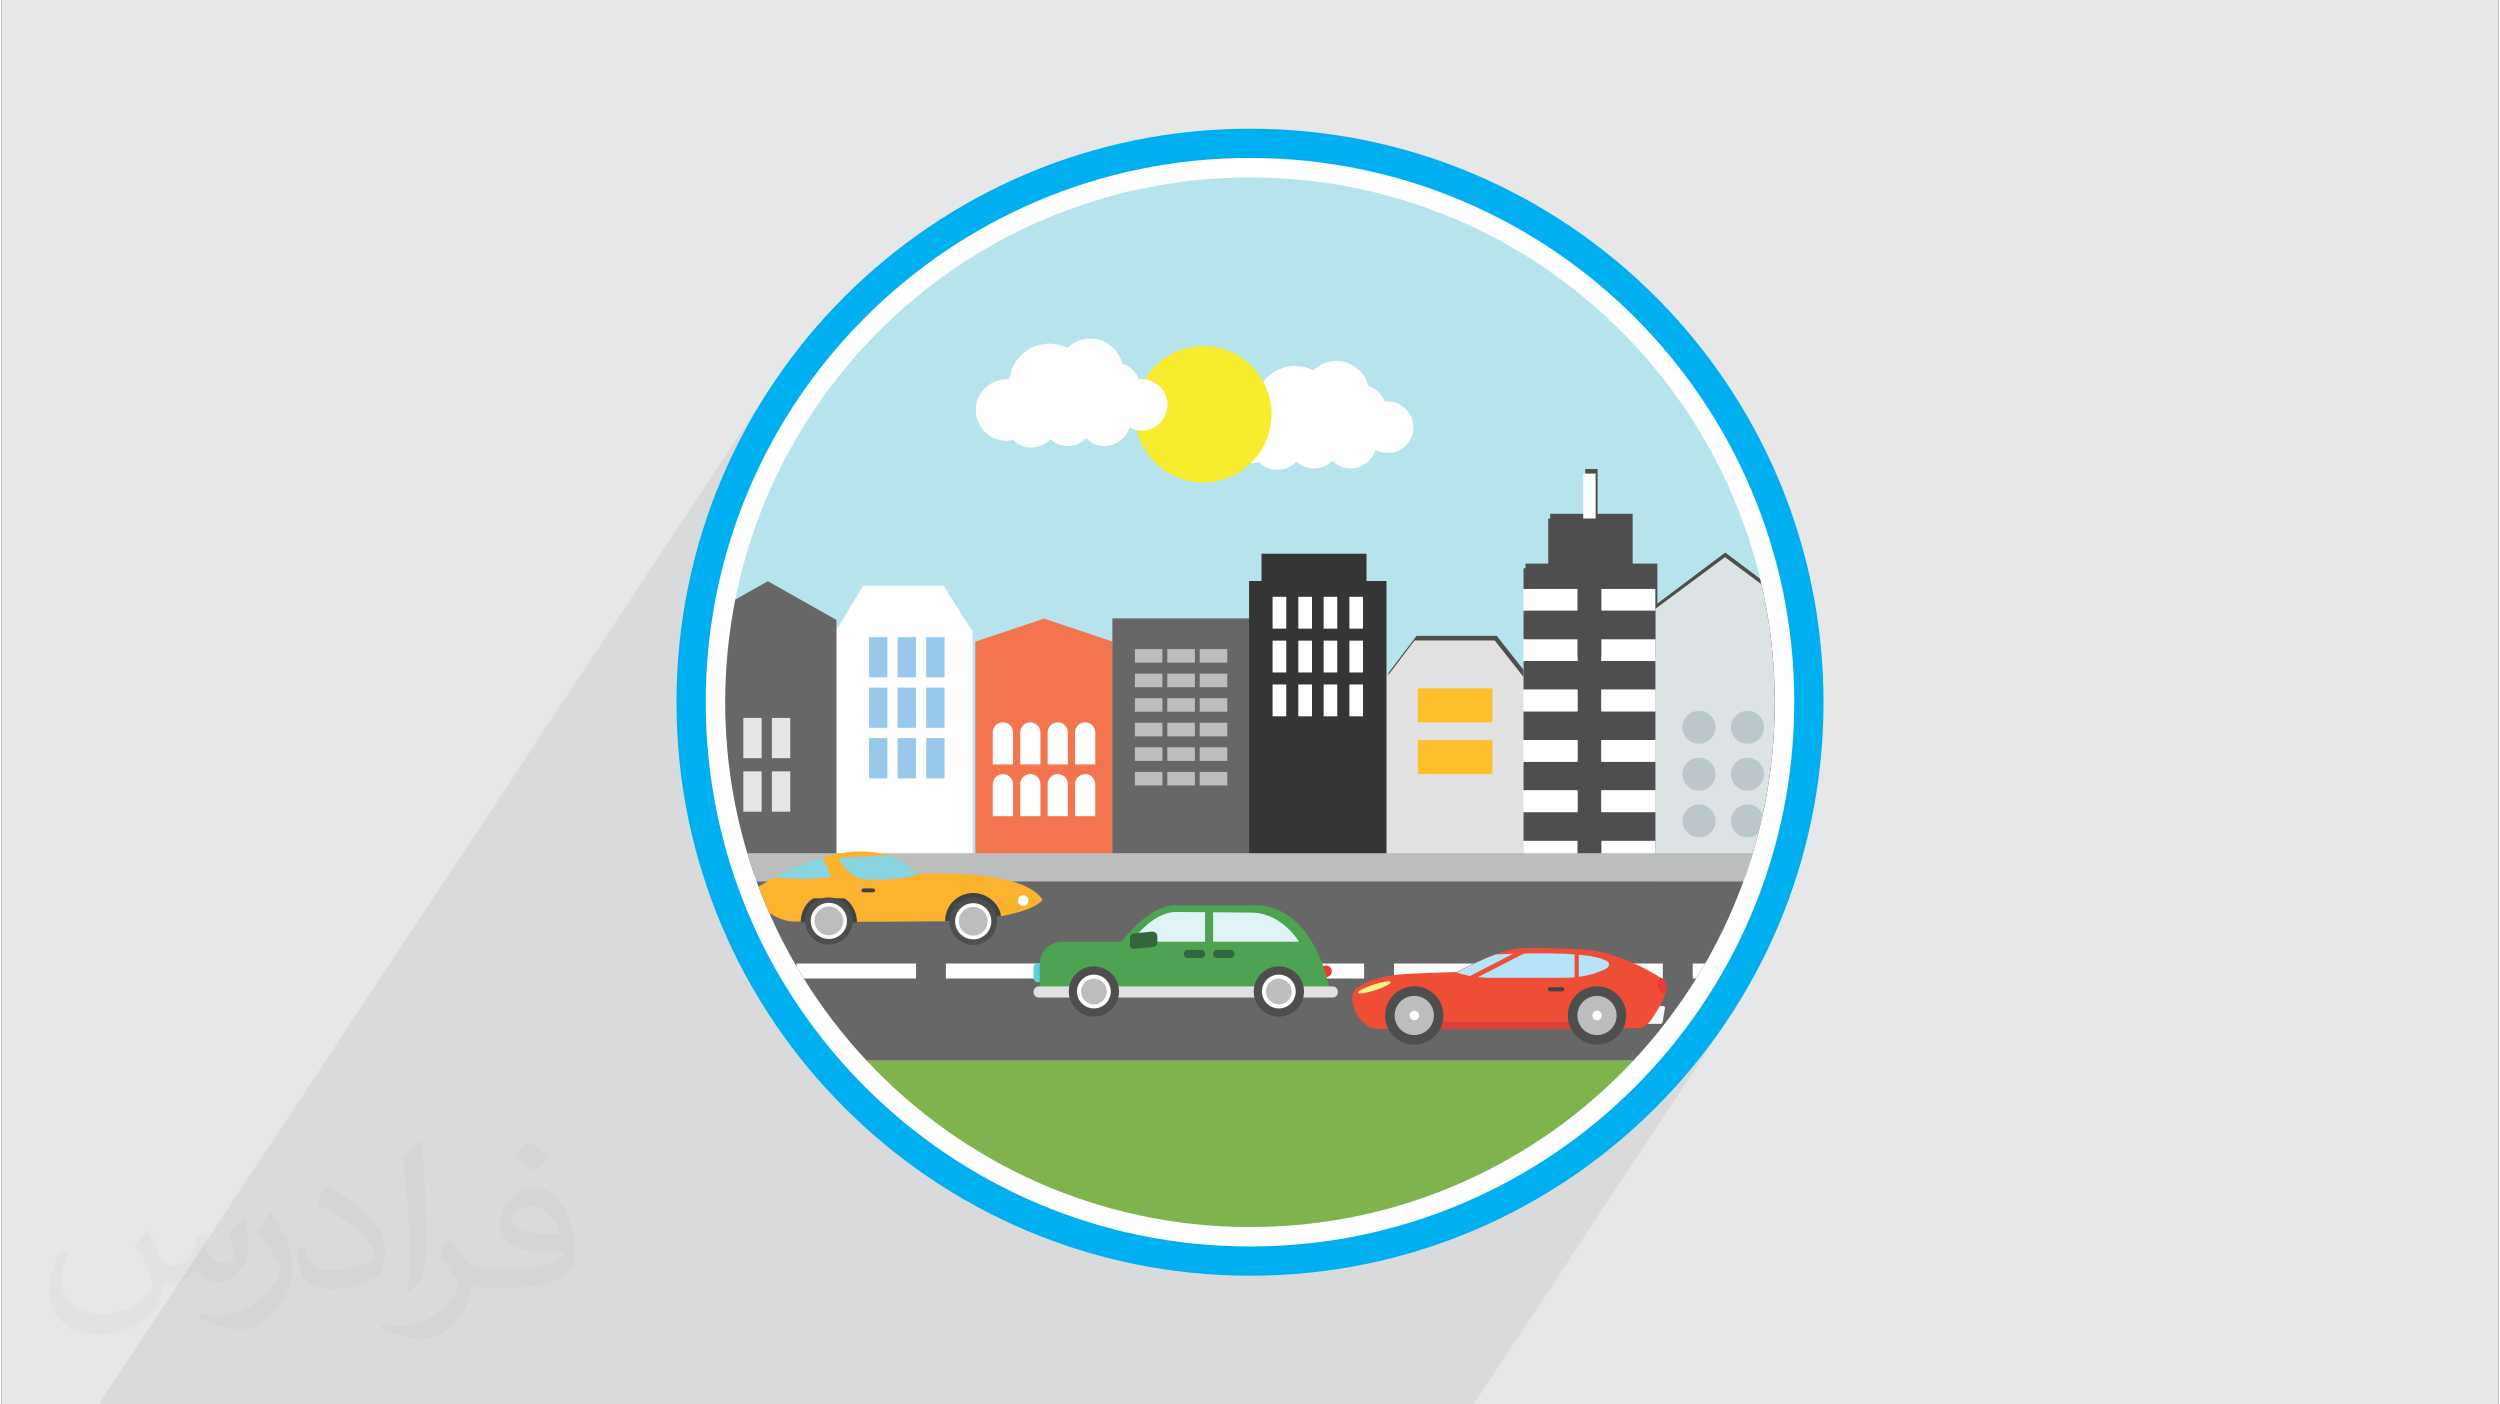 <?xml version="1.0" encoding="UTF-8"?>
<!DOCTYPE svg PUBLIC "-//W3C//DTD SVG 1.0//EN" "http://www.w3.org/TR/2001/REC-SVG-20010904/DTD/svg10.dtd">
<!-- Creator: CorelDRAW 2017 -->
<svg xmlns="http://www.w3.org/2000/svg" xml:space="preserve" width="356px" height="200px" version="1.0" shape-rendering="geometricPrecision" text-rendering="geometricPrecision" image-rendering="optimizeQuality" fill-rule="evenodd" clip-rule="evenodd"
viewBox="0 0 35600 20025"
 xmlns:xlink="http://www.w3.org/1999/xlink">
 <rect x="0" y="0" width="35600" height="20025" fill="#333333" stroke="none"/>
 <g id="Layer_x0020_1">
  <g id="_2480547101504">
   <path fill="#E6E7E8" d="M0 0l35600 0 0 20025 -35600 0 0 -20025z"/>
   <path fill="#373435" fill-opacity="0.031" d="M2082 17547c68,103 112,202 155,312 32,64 49,183 199,183 44,0 107,-14 163,-45 63,-33 111,-83 136,-159l60 -202 146 -72 10 10c-20,76 -25,149 -25,206 0,169 146,233 262,233 68,0 129,-33 129,-95 0,-80 -34,-216 -78,-338 68,-68 136,-136 214,-191l12 6c34,144 53,286 53,381 0,93 -41,196 -75,264 -70,132 -194,237 -344,237 -114,0 -241,-57 -328,-163l-5 0c-82,102 -208,194 -412,194l-63 0c-10,134 -39,229 -83,314 -121,237 -480,404 -818,404 -470,0 -706,-272 -706,-633 0,-223 73,-431 185,-578l92 38c-70,134 -116,261 -116,385 0,338 274,499 592,499 293,0 657,-187 723,-404 -25,-237 -114,-349 -250,-565 41,-72 94,-144 160,-221l12 0 0 0zm5421 -1274c99,62 196,136 291,220 -53,75 -119,143 -201,203 -95,-77 -190,-143 -287,-213 66,-74 131,-146 197,-210l0 0zm51 926c-160,0 -291,105 -291,183 0,167 320,219 703,217 -48,-196 -216,-400 -412,-400zm-359 895c208,0 390,-6 529,-41 155,-40 286,-118 286,-172 0,-14 0,-31 -5,-45 -87,8 -187,8 -274,8 -281,0 -498,-64 -582,-222 -22,-44 -37,-93 -37,-149 0,-153 66,-303 182,-406 97,-85 204,-138 313,-138 197,0 354,158 464,408 60,136 102,293 102,491 0,132 -37,243 -119,326 -153,148 -435,204 -867,204l-196 0 0 0 -51 0c-107,0 -184,-19 -245,-66l-10 0c3,25 5,49 5,72 0,97 -32,221 -97,320 -192,286 -400,410 -580,410 -182,0 -405,-70 -606,-161l36 -70c65,27 155,45 279,45 325,0 752,-313 805,-618 -12,-25 -33,-58 -65,-93 -95,-113 -155,-208 -211,-307 48,-95 92,-171 133,-240l17 -2c139,283 265,446 546,446l44 0 0 0 204 0 0 0zm-1408 299c24,-130 27,-276 27,-413l0 -202c0,-377 -49,-926 -88,-1282 68,-75 163,-161 238,-219l22 6c51,450 63,971 63,1452 0,126 -5,249 -17,340 -7,114 -73,200 -214,332l-31 -14 0 0zm-1449 -596c7,177 94,317 398,317 189,0 349,-49 526,-134 32,-14 49,-33 49,-49 0,-111 -85,-258 -228,-392 -139,-126 -323,-237 -495,-311 -59,-25 -78,-52 -78,-77 0,-51 68,-158 124,-235l19 -2c197,103 418,256 580,427 148,157 240,316 240,489 0,128 -38,249 -102,361 -215,109 -446,192 -674,192 -277,0 -466,-130 -466,-436 0,-33 0,-84 12,-150l95 0 0 0zm-501 -503l173 278c63,103 121,215 121,392l0 227c0,183 -117,379 -306,573 -148,132 -279,188 -400,188 -180,0 -386,-56 -624,-159l27 -70c75,20 162,37 269,37 342,-2 692,-252 852,-557 19,-35 27,-68 27,-91 0,-35 -20,-74 -34,-109 -88,-165 -185,-315 -292,-454 56,-88 112,-173 173,-257l14 2 0 0z"/>
   <path fill="#373435" fill-opacity="0.078" d="M6239 20025l16 0 4 0 0 0 24 0 68 0 12 0 66 0 68 0 97 0 45 0 23 0 28 0 7 0 0 0 34 0 27 0 7 0 34 0 10 0 23 0 2 0 27 0 14 0 19 0 10 0 12 0 14 0 29 0 22 0 12 0 25 0 51 0 10 0 24 0 35 0 28 0 14 0 28 0 35 0 34 0 132 0 0 0 6 0 10 0 19 0 17 0 0 0 20 0 4 0 60 0 3 0 29 0 25 0 15 0 27 0 11 0 118 0 30 0 0 0 47 0 225 0 5 0 8 0 2 0 0 0 63 0 10 0 31 0 0 0 46 0 1 0 19 0 30 0 1 0 46 0 17 0 36 0 39 0 3 0 16 0 31 0 2 0 0 0 73 0 21 0 2 0 1 0 7 0 0 0 47 0 19 0 30 0 1 0 46 0 53 0 37 0 52 0 2 0 0 0 5 0 19 0 2 0 20 0 0 0 27 0 21 0 1 0 1 0 1 0 1 0 6 0 0 0 16 0 31 0 2 0 16 0 1 0 1 0 12 0 17 0 1 0 4 0 20 0 22 0 46 0 7 0 50 0 39 0 2 0 0 0 5 0 5 0 37 0 12 0 35 0 2 0 1 0 23 0 50 0 1 0 29 0 0 0 8 0 33 0 0 0 2 0 4 0 37 0 15 0 1 0 12 0 18 0 17 0 29 0 10 0 10 0 6 0 41 0 22 0 7 0 0 0 8 0 5 0 2 0 1 0 42 0 75 0 24 0 4 0 1 0 12 0 39 0 18 0 0 0 1 0 57 0 0 0 5 0 21 0 31 0 8 0 39 0 0 0 69 0 1 0 0 0 7 0 50 0 1 0 102 0 1 0 0 0 56 0 14 0 0 0 57 0 1 0 0 0 25 0 73 0 2 0 3 0 0 0 1 0 2 0 19 0 7 0 2 0 39 0 1 0 46 0 11 0 0 0 1 0 8 0 35 0 35 0 13 0 11 0 1 0 2 0 13 0 13 0 15 0 12 0 2 0 13 0 33 0 24 0 1 0 45 0 12 0 6 0 40 0 0 0 20 0 47 0 3 0 32 0 26 0 0 0 58 0 15 0 30 0 8 0 46 0 35 0 21 0 18 0 8 0 14 0 5 0 3 0 4 0 17 0 23 0 30 0 17 0 29 0 40 0 4 0 37 0 9 0 25 0 15 0 13 0 29 0 17 0 8 0 28 0 14 0 32 0 10 0 4 0 2 0 18 0 33 0 4 0 68 0 47 0 23 0 1 0 23 0 33 0 2 0 12 0 27 0 7 0 53 0 14 0 46 0 172 0 80 0 2 0 47 0 36 0 11 0 4 0 15 0 76 0 109 0 12 0 13 0 43 0 16 0 1 0 29 0 1 0 26 0 63 0 11 0 4 0 79 0 12 0 21 0 141 0 32 0 30 0 101 0 122 0 119 0 16 0 61 0 2 0 14 0 24 0 16 0 69 0 45 0 22 0 58 0 16 0 48 0 4 0 17 0 41 0 16 0 15 0 16 0 10 0 22 0 34 0 113 0 112 0 11 0 14 0 36 0 32 0 37 0 28 0 14 0 12 0 15 0 16 0 36 0 20 0 16 0 5 0 10 0 48 0 1 0 39 0 32 0 63 0 25 0 49 0 5 0 61 0 22 0 17 0 21 0 5 0 0 0 15 0 75 0 11 0 2 0 44 0 14 0 44 0 15 0 25 0 25 0 18 0 4 0 2 0 39 0 35 0 6 0 57 0 5 0 38 0 22 0 18 0 15 0 36 0 34 0 37 0 25 0 6 0 56 0 3 0 1 0 18 0 24 0 40 0 21 0 76 0 7 0 17 0 19 0 24 0 55 0 5 0 6 0 23 0 80 0 58 0 19 0 7 0 14 0 4 0 109 0 27 0 9 0 15 0 1 0 13 0 1 0 5 0 69 0 7 0 5 0 3 0 6 0 36 0 4 0 16 0 1 0 72 0 32 0 35 0 7 0 1 0 6 0 63 0 19 0 49 0 24 0 109 0 1 0 160 0 44 0 2 0 38 0 64 0 33 0 24 0 15 0 5 0 23 0 19 0 208 0 35 0 148 0 0 0 4 0 17 0 29 0 77 0 24 0 2 0 0 0 6 0 25 0 28 0 41 0 1 0 38 0 8 0 79 0 19 0 43 0 4 0 6 0 40 0 20 0 57 0 39 0 9 0 26 0 6 0 41 0 2 0 4 0 46 0 26 0 4 0 36 0 12 0 7 0 5 0 15 0 36 0 33 0 95 0 15 0 13 0 94 0 4 0 15 0 36 0 73 0 3 0 28 0 150 0 81 0 33 0 13 0 6 0 1 0 30 0 48 0 24 0 13 0 1 0 6 0 10 0 47 0 43 0 79 0 33 0 10 0 11 0 0 0 51 0 67 0 39 0 20 0 52 0 13 0 2 0 2 0 144 0 189 0 250 0 51 0 199 0 3596 -5441 -113 162 -115 159 -120 156 -123 153 -127 149 -130 147 -134 144 -137 140 -140 137 -4 4 970 -1468 207 -323 192 -333 176 -344 159 -353 143 -362 125 -370 108 -378 89 -386 70 -392 50 -399 31 -405 11 -410 -11 -410 -31 -404 -50 -399 -70 -393 -89 -385 -108 -378 -125 -371 -143 -361 -159 -353 -176 -344 -192 -334 -207 -323 -222 -313 -237 -301 -251 -289 -263 -276 -277 -264 -289 -251 -301 -236 -313 -222 -323 -208 -334 -192 -343 -176 -353 -159 -362 -143 -370 -125 -379 -108 -385 -88 -392 -71 -399 -50 -405 -31 -410 -10 -410 10 -405 31 -398 50 -393 71 -385 88 -379 108 -370 125 -362 143 -353 159 -343 176 -334 192 -323 208 -313 222 -301 236 -289 251 -276 264 -264 276 -251 289 -236 301 -223 313 -1055 1597 53 -140 76 -185 79 -182 84 -180 89 -177 92 -175 96 -173 101 -170 104 -167 -9529 14420 249 0 251 0 332 0 663 0 129 0 417 0 278 0 406 0 262 0 66 0 79 0 8 0 50 0 35 0 4 0 25 0 75 0 37 0 28 0 96 0 146 0 120 0 17 0 94 0 3 0 27 0 58 0 63 0 39 0 107 0 68 0 45 0 6 0 80 0 34 0 28 0 30 0 20 0 18 0 37 0 41 0 68 0 31 0 37 0 1 0 84 0 12 0 28 0 25 0z"/>
   <g>
    <circle fill="#FEFEFE" cx="17800" cy="10012" r="7969"/>
    <path fill="#00AFEF" fill-rule="nonzero" d="M17800 1835c2258,0 4303,915 5782,2395 1480,1480 2395,3524 2395,5782 0,2258 -915,4303 -2395,5782 -1480,1480 -3524,2395 -5782,2395 -2258,0 -4302,-915 -5782,-2395 -1480,-1479 -2395,-3524 -2395,-5782 0,-2258 915,-4302 2395,-5782 1480,-1480 3524,-2395 5782,-2395zm5487 2690c-1404,-1404 -3344,-2273 -5487,-2273 -2143,0 -4083,869 -5487,2273 -1404,1404 -2273,3344 -2273,5487 0,2143 869,4083 2273,5487 1404,1404 3344,2273 5487,2273 2143,0 4083,-869 5487,-2273 1404,-1404 2273,-3344 2273,-5487 0,-2143 -869,-4083 -2273,-5487z"/>
    <g>
     <path fill="#B7E3EC" fill-rule="nonzero" d="M17800 2530c4132,0 7482,3350 7482,7482 0,4132 -3350,7482 -7482,7482 -4132,0 -7482,-3350 -7482,-7482 0,-4132 3350,-7482 7482,-7482z"/>
     <path fill="#7BA3A8" fill-rule="nonzero" d="M22757 8695l335 0 0 -193 -335 0 0 193z"/>
     <path fill="#7BA3A8" fill-rule="nonzero" d="M23152 8695l334 0 0 -193 -334 0 0 193z"/>
     <path fill="#7BA3A8" fill-rule="nonzero" d="M22757 9046l335 0 0 -194 -335 0 0 194z"/>
     <path fill="#7BA3A8" fill-rule="nonzero" d="M23152 9046l334 0 0 -194 -334 0 0 194z"/>
     <path fill="#8BD4E7" fill-rule="nonzero" d="M22115 11869l1403 0 0 -230 -1403 0 0 230z"/>
     <path fill="#4E4E4E" fill-rule="nonzero" d="M23608 8606l0 -570 -352 0 0 -710 -500 0 0 -639 -176 0 0 639 -500 0 0 710 -352 0 0 1550 -410 -520 -1143 0 -400 527 0 2853 1953 0 0 5 1869 0 0 49 1261 0c274,-778 424,-1615 424,-2488 0,-606 -73,-1196 -209,-1760l-497 -374 -968 728z"/>
     <path fill="#FEFEFE" fill-rule="nonzero" d="M13846 12568l-1959 0 0 -3561 400 -657 1143 0 416 657 0 3561z"/>
     <path fill="#98C9EC" fill-rule="nonzero" d="M12630 11098l-261 0 0 -575 261 0 0 575zm0 -721l-261 0 0 -573 261 0 0 573zm407 721l-261 0 0 -575 261 0 0 575zm408 0l-262 0 0 -575 262 0 0 575zm0 -721l-262 0 0 -573 262 0 0 573zm0 -719l-262 0 0 -574 262 0 0 574zm-408 0l-261 0 0 -574 261 0 0 574zm-407 0l-261 0 0 -574 261 0 0 574zm407 719l-261 0 0 -573 261 0 0 573z"/>
     <path fill="#F37550" fill-rule="nonzero" d="M15843 12511l-1959 0 0 -3363 979 -328 980 328 0 3363z"/>
     <path fill="#FEFEFE" fill-rule="nonzero" d="M14811 11183c0,-1 1,-2 1,-3 0,-79 -65,-143 -144,-143 -79,0 -144,64 -144,143 0,1 1,2 1,3l-1 0 0 454 288 0 0 -454 -1 0zm391 0c0,-1 1,-2 1,-3 0,-79 -65,-143 -144,-143 -79,0 -144,64 -144,143 0,1 1,2 1,3l-1 0 0 454 288 0 0 -454 -1 0zm391 0c0,-1 0,-2 0,-3 0,-79 -64,-143 -143,-143 -80,0 -144,64 -144,143 0,1 0,2 0,3l0 0 0 454 288 0 0 -454 -1 0zm0 -737c0,-2 0,-3 0,-4 0,-79 -64,-143 -143,-143 -80,0 -144,64 -144,143 0,1 0,2 0,4l0 0 0 453 288 0 0 -453 -1 0zm-391 0c0,-2 1,-3 1,-4 0,-79 -65,-143 -144,-143 -79,0 -144,64 -144,143 0,1 1,2 1,4l-1 0 0 453 288 0 0 -453 -1 0zm-391 0c0,-2 1,-3 1,-4 0,-79 -65,-143 -144,-143 -79,0 -144,64 -144,143 0,1 1,2 1,4l-1 0 0 453 288 0 0 -453 -1 0zm-391 0c0,-2 1,-3 1,-4 0,-79 -65,-143 -144,-143 -79,0 -144,64 -144,143 0,1 1,2 1,4l-1 0 0 453 288 0 0 -453 -1 0zm0 737c0,-1 1,-2 1,-3 0,-79 -65,-143 -144,-143 -79,0 -144,64 -144,143 0,1 1,2 1,3l-1 0 0 454 288 0 0 -454 -1 0z"/>
     <path fill="#E0E1E0" fill-rule="nonzero" d="M21705 12512l-1959 0 0 -2853 400 -527 1143 0 416 527 0 2853z"/>
     <path fill="#FEBF2C" fill-rule="nonzero" d="M20194 10299l1062 0 0 -484 -1062 0 0 484z"/>
     <path fill="#FEBF2C" fill-rule="nonzero" d="M20194 11036l1062 0 0 -483 -1062 0 0 483z"/>
     <path fill="#676768" fill-rule="nonzero" d="M15838 12500l1959 0 0 -3683 -1959 0 0 3683z"/>
     <path fill="#BCBDBD" fill-rule="nonzero" d="M17014 9448l-393 0 0 -193 393 0 0 193zm462 0l-393 0 0 -193 393 0 0 193zm-925 350l-392 0 0 -193 392 0 0 193zm463 0l-393 0 0 -193 393 0 0 193zm462 0l-393 0 0 -193 393 0 0 193zm-925 350l-392 0 0 -193 392 0 0 193zm463 0l-393 0 0 -193 393 0 0 193zm462 0l-393 0 0 -193 393 0 0 193zm-925 351l-392 0 0 -194 392 0 0 194zm463 0l-393 0 0 -194 393 0 0 194zm462 0l-393 0 0 -194 393 0 0 194zm-925 350l-392 0 0 -194 392 0 0 194zm463 0l-393 0 0 -194 393 0 0 194zm462 0l-393 0 0 -194 393 0 0 194zm-925 350l-392 0 0 -193 392 0 0 193zm463 0l-393 0 0 -193 393 0 0 193zm462 0l-393 0 0 -193 393 0 0 193zm-925 -1751l-392 0 0 -193 392 0 0 193z"/>
     <path fill="#676768" fill-rule="nonzero" d="M11904 12476l-1170 0c-269,-771 -416,-1600 -416,-2464 0,-501 50,-990 144,-1464l463 -261 979 552 0 3637z"/>
     <path fill="#E5E6E5" fill-rule="nonzero" d="M10576 10810l261 0 0 -574 -261 0 0 574z"/>
     <path fill="#E5E6E5" fill-rule="nonzero" d="M10983 10810l262 0 0 -574 -262 0 0 574z"/>
     <path fill="#E5E6E5" fill-rule="nonzero" d="M10576 11573l261 0 0 -575 -261 0 0 575z"/>
     <path fill="#E5E6E5" fill-rule="nonzero" d="M10983 11573l262 0 0 -575 -262 0 0 575z"/>
     <path fill="#353535" fill-rule="nonzero" d="M17964 8284l0 -389 1497 0 0 389 285 0 0 4212 -1959 0 0 -4212 177 0z"/>
     <path fill="#DBE3E5" fill-rule="nonzero" d="M24835 12567l-1256 0 0 -3886 993 -737 520 386c124,541 190,1104 190,1682 0,897 -158,1758 -447,2555z"/>
     <path fill="#BBC8CB" fill-rule="nonzero" d="M24438 10370c0,-130 -106,-235 -236,-235 -131,0 -237,105 -237,235 0,129 106,234 237,234 130,0 236,-105 236,-234z"/>
     <path fill="#BBC8CB" fill-rule="nonzero" d="M25129 10370c0,-130 -106,-235 -236,-235 -130,0 -236,105 -236,235 0,129 106,234 236,234 130,0 236,-105 236,-234z"/>
     <path fill="#BBC8CB" fill-rule="nonzero" d="M24438 11037c0,-130 -106,-234 -236,-234 -131,0 -237,104 -237,234 0,130 106,235 237,235 130,0 236,-105 236,-235z"/>
     <path fill="#FEFEFE" fill-rule="nonzero" d="M22551 8397l177 0 0 -1644 -177 0 0 1644z"/>
     <path fill="#BBC8CB" fill-rule="nonzero" d="M25129 11037c0,-130 -106,-234 -236,-234 -130,0 -236,104 -236,234 0,130 106,235 236,235 130,0 236,-105 236,-235z"/>
     <path fill="#BBC8CB" fill-rule="nonzero" d="M24438 11705c0,-130 -106,-235 -236,-235 -131,0 -237,105 -237,235 0,129 106,234 237,234 130,0 236,-105 236,-234z"/>
     <path fill="#BBC8CB" fill-rule="nonzero" d="M25110 11612c-36,-83 -120,-142 -217,-142 -130,0 -236,105 -236,235 0,129 106,234 236,234 59,0 112,-21 153,-56 23,-90 44,-180 64,-271z"/>
     <path fill="#FEFEFE" fill-rule="nonzero" d="M21700 12518l1879 0 0 -3158 -1879 0 0 3158z"/>
     <path fill="#4E4E4E" fill-rule="nonzero" d="M23227 7393l-1175 0 0 709 -352 0 0 295 352 0 0 309 -352 0 0 409 769 0 0 309 -769 0 0 409 769 0 0 309 -769 0 0 409 769 0 0 310 -769 0 0 408 769 0 0 310 -769 0 0 409 769 0 0 309 -769 0 0 221 1879 0 0 -221 -769 0 0 -309 769 0 0 -409 -769 0 0 -310 769 0 0 -408 -769 0 0 -310 769 0 0 -409 -769 0 0 -309 769 0 0 -409 -769 0 0 -309 769 0 0 -409 -352 0 0 -309 352 0 0 -295 -352 0 0 -709z"/>
     <path fill="#FEFEFE" fill-rule="nonzero" d="M21700 8706l769 0 0 -309 -769 0 0 309z"/>
     <path fill="#FEFEFE" fill-rule="nonzero" d="M22810 8706l769 0 0 -309 -769 0 0 309z"/>
     <path fill="#FEFEFE" fill-rule="nonzero" d="M21700 9424l769 0 0 -309 -769 0 0 309z"/>
     <path fill="#FEFEFE" fill-rule="nonzero" d="M22810 9424l769 0 0 -309 -769 0 0 309z"/>
     <path fill="#FEFEFE" fill-rule="nonzero" d="M21700 10142l769 0 0 -309 -769 0 0 309z"/>
     <path fill="#FEFEFE" fill-rule="nonzero" d="M22810 10142l769 0 0 -309 -769 0 0 309z"/>
     <path fill="#FEFEFE" fill-rule="nonzero" d="M21700 10861l769 0 0 -310 -769 0 0 310z"/>
     <path fill="#FEFEFE" fill-rule="nonzero" d="M22810 10861l769 0 0 -310 -769 0 0 310z"/>
     <path fill="#FEFEFE" fill-rule="nonzero" d="M21700 11579l769 0 0 -310 -769 0 0 310z"/>
     <path fill="#FEFEFE" fill-rule="nonzero" d="M22810 11579l769 0 0 -310 -769 0 0 310z"/>
     <path fill="#BCBDBD" fill-rule="nonzero" d="M10633 12165l14334 0c-41,136 -85,270 -133,402l-14068 0c-48,-132 -92,-266 -133,-402z"/>
     <path fill="#676768" fill-rule="nonzero" d="M12336 15123l10928 0c683,-730 1222,-1598 1570,-2556l-14068 0c348,958 887,1826 1570,2556z"/>
     <path fill="#FEFEFE" fill-rule="nonzero" d="M13464 13952l1704 0 0 -214 -1704 0 0 214zm2130 0l1703 0 0 -214 -1703 0 0 214zm2129 0l1704 0 0 -214 -1704 0 0 214zm2130 0l1703 0 0 -214 -1703 0 0 214zm2129 0l1704 0 0 -214 -1704 0 0 214zm-10543 0c-36,-57 -70,-114 -104,-172l0 -42 1704 0 0 214 -1600 0zm12673 0l49 0c44,-71 87,-142 129,-214l-178 0 0 214z"/>
     <path fill="#7FB34D" fill-rule="nonzero" d="M23264 15123l-10928 0c1365,1459 3308,2371 5464,2371 2156,0 4099,-912 5464,-2371z"/>
     <path fill="#FEFEFE" fill-rule="nonzero" d="M18489 8509l0 454 195 0 0 -454 -195 0zm361 0l0 454 194 0 0 -454 -194 0zm367 0l0 454 194 0 0 -454 -194 0zm-900 1079l0 -454 -195 0 0 454 195 0zm172 -454l0 454 195 0 0 -454 -195 0zm361 0l0 454 194 0 0 -454 -194 0zm367 0l0 454 194 0 0 -454 -194 0zm194 625l-194 0 0 454 194 0 0 -454zm-367 454l0 -454 -194 0 0 454 194 0zm-360 0l0 -454 -195 0 0 454 195 0zm-367 0l0 -454 -195 0 0 454 195 0zm-195 -1250l195 0 0 -454 -195 0 0 454z"/>
     <path fill="#BCBDBD" fill-rule="nonzero" d="M10941 12913c0,19 -7,38 -17,53 -23,-53 -44,-105 -66,-158 47,5 83,44 83,91l0 14z"/>
     <path fill="#FBB22F" fill-rule="nonzero" d="M10793 12640c393,-230 1133,-642 1844,-448 0,0 170,41 443,267 0,0 1490,-83 1763,372 0,0 -145,246 -1259,303 0,0 -1807,18 -2276,5 0,0 -144,14 -342,-109l-20 -13c-54,-124 -105,-250 -153,-377z"/>
     <path fill="#414242" fill-rule="nonzero" d="M11394 13148l803 4c0,-141 -74,-288 -185,-344l-434 0c-110,56 -184,199 -184,340z"/>
     <path fill="#4E4E4E" fill-rule="nonzero" d="M11457 13130c0,187 152,338 338,338 187,0 339,-151 339,-338 0,-187 -152,-334 -339,-334 -186,0 -338,147 -338,334z"/>
     <path fill="#FEFEFE" fill-rule="nonzero" d="M11537 13130c0,143 116,258 258,258 143,0 259,-115 259,-258 0,-142 -116,-258 -259,-258 -142,0 -258,116 -258,258z"/>
     <path fill="#BCBDBD" fill-rule="nonzero" d="M11590 13130c0,113 92,205 205,205 114,0 206,-92 206,-205 0,-113 -92,-205 -206,-205 -113,0 -205,92 -205,205z"/>
     <path fill="#414242" fill-rule="nonzero" d="M14187 13074c13,-6 63,-7 62,-11 -13,-170 -196,-331 -395,-331 -222,0 -401,176 -401,402l739 1 -5 -61z"/>
     <path fill="#4E4E4E" fill-rule="nonzero" d="M13516 13135c0,187 151,338 338,338 187,0 338,-151 338,-338 0,-187 -151,-338 -338,-338 -187,0 -338,151 -338,338z"/>
     <path fill="#FEFEFE" fill-rule="nonzero" d="M13596 13135c0,143 115,258 258,258 143,0 258,-115 258,-258 0,-142 -115,-258 -258,-258 -143,0 -258,116 -258,258z"/>
     <path fill="#BCBDBD" fill-rule="nonzero" d="M13649 13135c0,114 92,205 205,205 113,0 205,-91 205,-205 0,-113 -92,-205 -205,-205 -113,0 -205,92 -205,205z"/>
     <path fill="#8AD3E1" fill-rule="nonzero" d="M11833 12501l-130 -277c-258,74 -494,185 -688,290 559,46 818,-13 818,-13z"/>
     <path fill="#8AD3E1" fill-rule="nonzero" d="M11936 12252c0,0 168,287 380,287 0,0 507,34 761,-82 -221,-183 -374,-243 -423,-260 -243,8 -711,26 -718,55z"/>
     <path fill="#414242" fill-rule="nonzero" d="M12455 12695c0,16 -12,28 -28,28l-140 0c-16,0 -28,-12 -28,-28 0,-15 12,-28 28,-28l140 0c16,0 28,13 28,28z"/>
     <path fill="#FEFEFE" fill-rule="nonzero" d="M14642 12840c0,41 -34,75 -75,75 -42,0 -76,-34 -76,-75 0,-42 34,-76 76,-76 41,0 75,34 75,76z"/>
     <path fill="#62CBE8" fill-rule="nonzero" d="M14844 13942c0,35 -29,64 -64,64l-2 0c-35,0 -64,-29 -64,-64l0 -147c0,-35 29,-64 64,-64l2 0c35,0 64,29 64,64l0 147z"/>
     <path fill="#EE3538" fill-rule="nonzero" d="M18964 13829c11,44 -17,89 -61,100l-80 20c-44,11 -88,-17 -99,-61 -11,-44 16,-89 60,-99l80 -20c44,-11 89,16 100,60z"/>
     <path fill="#4DA351" fill-rule="nonzero" d="M17814 12907c-301,0 -1067,0 -1067,0 -376,0 -675,405 -785,520l-840 0c-182,0 -321,140 -321,322l0 445 4156 0c-278,-1374 -1053,-1287 -1143,-1287z"/>
     <path fill="#E0E1E0" fill-rule="nonzero" d="M19053 14148c0,41 -34,75 -75,75l-4189 0c-41,0 -75,-34 -75,-75l0 -8c0,-42 34,-76 75,-76l4189 0c41,0 75,34 75,76l0 8z"/>
     <path fill="#4E4E4E" fill-rule="nonzero" d="M15933 14137c0,198 -161,358 -359,358 -198,0 -358,-160 -358,-358 0,-198 160,-359 358,-359 198,0 359,161 359,359z"/>
     <path fill="#FEFEFE" fill-rule="nonzero" d="M15815 14137c0,133 -107,241 -241,241 -133,0 -241,-108 -241,-241 0,-133 108,-241 241,-241 134,0 241,108 241,241z"/>
     <path fill="#BCBDBD" fill-rule="nonzero" d="M15758 14137c0,101 -82,184 -184,184 -101,0 -183,-83 -183,-184 0,-102 82,-184 183,-184 102,0 184,82 184,184z"/>
     <path fill="#4E4E4E" fill-rule="nonzero" d="M18570 14137c0,198 -161,358 -359,358 -198,0 -358,-160 -358,-358 0,-198 160,-359 358,-359 198,0 359,161 359,359z"/>
     <path fill="#FEFEFE" fill-rule="nonzero" d="M18452 14137c0,133 -108,241 -241,241 -133,0 -241,-108 -241,-241 0,-133 108,-241 241,-241 133,0 241,108 241,241z"/>
     <path fill="#BCBDBD" fill-rule="nonzero" d="M18395 14137c0,101 -83,184 -184,184 -102,0 -184,-83 -184,-184 0,-102 82,-184 184,-184 101,0 184,82 184,184z"/>
     <path fill="#DFF2F6" fill-rule="nonzero" d="M16111 13427l2389 0c0,0 -247,-415 -682,-415 0,0 -791,-9 -1080,-9 -131,0 -371,77 -627,424z"/>
     <path fill="#4DA351" fill-rule="nonzero" d="M17159 13485l115 0 0 -491 -115 0 0 491z"/>
     <path fill="#33663F" fill-rule="nonzero" d="M17159 13604c0,30 -25,55 -55,55l-194 0c-31,0 -55,-25 -55,-55l0 -6c0,-30 24,-55 55,-55l194 0c30,0 55,25 55,55l0 6z"/>
     <path fill="#33663F" fill-rule="nonzero" d="M17578 13604c0,30 -25,55 -55,55l-194 0c-30,0 -55,-25 -55,-55l0 -6c0,-30 25,-55 55,-55l194 0c30,0 55,25 55,55l0 6z"/>
     <path fill="#33663F" fill-rule="nonzero" d="M16479 13344c0,-35 -36,-62 -71,-62l-263 27c-35,0 -57,28 -57,63l0 101c0,35 19,56 54,56l267 -27c35,0 70,-21 70,-56l0 -102z"/>
     <path fill="#F9F8F8" fill-rule="nonzero" d="M23294 14360c0,-19 4,-16 22,-16l368 0c18,0 33,6 33,25l-33 198c0,18 -15,31 -34,31l-334 0c-18,0 -22,-20 -22,-38l0 -200z"/>
     <path fill="#EF4E36" fill-rule="nonzero" d="M20744 13859c0,0 -600,17 -799,33 -236,19 -688,130 -688,316 0,269 201,461 360,461 975,0 3696,-9 3696,-9 0,0 114,24 211,-127 98,-151 322,-463 154,-578 0,0 -617,-426 -1258,-426 0,0 -382,-13 -551,-15 -265,-3 -461,0 -1125,345z"/>
     <path fill="#F8F185" fill-rule="nonzero" d="M19340 14156c7,22 117,5 246,-37 129,-43 227,-95 220,-117 -7,-22 -117,-6 -246,37 -129,43 -228,95 -220,117z"/>
     <path fill="#EE3538" fill-rule="nonzero" d="M23608 14041c0,-41 19,-77 49,-99 14,8 21,13 21,13 67,46 72,123 47,209 -65,-1 -117,-56 -117,-123z"/>
     <path fill="#DC4038" fill-rule="nonzero" d="M20486 14673l1942 0 0 -105 -1942 0 0 105z"/>
     <path fill="#4E4E4E" fill-rule="nonzero" d="M22331 14478c0,230 187,416 417,416 229,0 416,-186 416,-416 0,-229 -187,-416 -416,-416 -230,0 -417,187 -417,416z"/>
     <path fill="#BCBDBD" fill-rule="nonzero" d="M22468 14478c0,155 125,280 280,280 154,0 279,-125 279,-280 0,-154 -125,-279 -279,-279 -155,0 -280,125 -280,279z"/>
     <path fill="#FEFEFE" fill-rule="nonzero" d="M22680 14478c0,38 30,68 68,68 37,0 67,-30 67,-68 0,-37 -30,-67 -67,-67 -38,0 -68,30 -68,67z"/>
     <path fill="#4E4E4E" fill-rule="nonzero" d="M19726 14478c0,230 186,416 416,416 230,0 416,-186 416,-416 0,-229 -186,-416 -416,-416 -230,0 -416,187 -416,416z"/>
     <path fill="#BCBDBD" fill-rule="nonzero" d="M19862 14478c0,155 126,280 280,280 155,0 280,-125 280,-280 0,-154 -125,-279 -280,-279 -154,0 -280,125 -280,279z"/>
     <path fill="#FEFEFE" fill-rule="nonzero" d="M20074 14478c0,38 31,68 68,68 38,0 68,-30 68,-68 0,-37 -30,-67 -68,-67 -37,0 -68,30 -68,67z"/>
     <path fill="#B5E4FA" fill-rule="nonzero" d="M22896 13707c18,10 62,77 -60,125 -123,47 -260,109 -586,109 -326,0 -1072,0 -1072,0 0,0 -244,-6 -434,-75 6,0 0,0 0,0 238,-123 416,-207 559,-258 1350,-58 1525,64 1593,99z"/>
     <path fill="#EF4E36" fill-rule="nonzero" d="M22428 13971l60 0 0 -404 -60 0 0 404z"/>
     <path fill="#EF4E36" fill-rule="nonzero" d="M20917 13925l31 59 772 -396 -31 -60 -772 397z"/>
     <path fill="#414242" fill-rule="nonzero" d="M22047 14105c0,18 15,30 33,30l167 0c19,0 34,-12 34,-30 0,-18 -15,-30 -34,-30l-167 0c-18,0 -33,12 -33,30z"/>
     <path fill="#FEFEFE" fill-rule="nonzero" d="M18446 5218c93,0 181,22 259,61 84,-83 199,-133 326,-133 219,0 404,152 453,357 110,33 198,115 238,222 13,-2 27,-2 40,-2 203,0 368,164 368,368 0,203 -165,367 -368,367 -63,0 -123,-16 -175,-44 -44,153 -185,265 -353,265 -102,0 -194,-42 -261,-109 -67,67 -159,109 -261,109 -97,0 -186,-38 -251,-100 -68,74 -164,120 -272,120 -100,0 -192,-40 -258,-106 -30,7 -62,11 -94,11 -242,0 -438,-197 -438,-439 0,-241 196,-438 438,-438 13,0 26,1 39,2 31,-288 275,-511 570,-511z"/>
     <path fill="#F7EC2D" fill-rule="nonzero" d="M17135 4934c537,0 972,436 972,973 0,537 -435,972 -972,972 -537,0 -973,-435 -973,-972 0,-537 436,-973 973,-973z"/>
     <path fill="#FEFEFE" fill-rule="nonzero" d="M14939 4899c93,0 181,22 258,61 84,-82 199,-133 326,-133 220,0 404,152 454,357 110,33 198,116 238,222 13,-1 26,-2 40,-2 203,0 368,165 368,368 0,203 -165,367 -368,367 -63,0 -123,-16 -175,-44 -44,153 -186,265 -353,265 -102,0 -194,-42 -261,-109 -67,67 -159,109 -261,109 -98,0 -186,-38 -252,-99 -67,73 -164,119 -271,119 -101,0 -192,-40 -258,-106 -31,7 -62,11 -94,11 -243,0 -439,-197 -439,-438 0,-242 196,-439 439,-439 13,0 26,1 39,2 31,-287 274,-511 570,-511z"/>
    </g>
   </g>
  </g>
 </g>
</svg>

